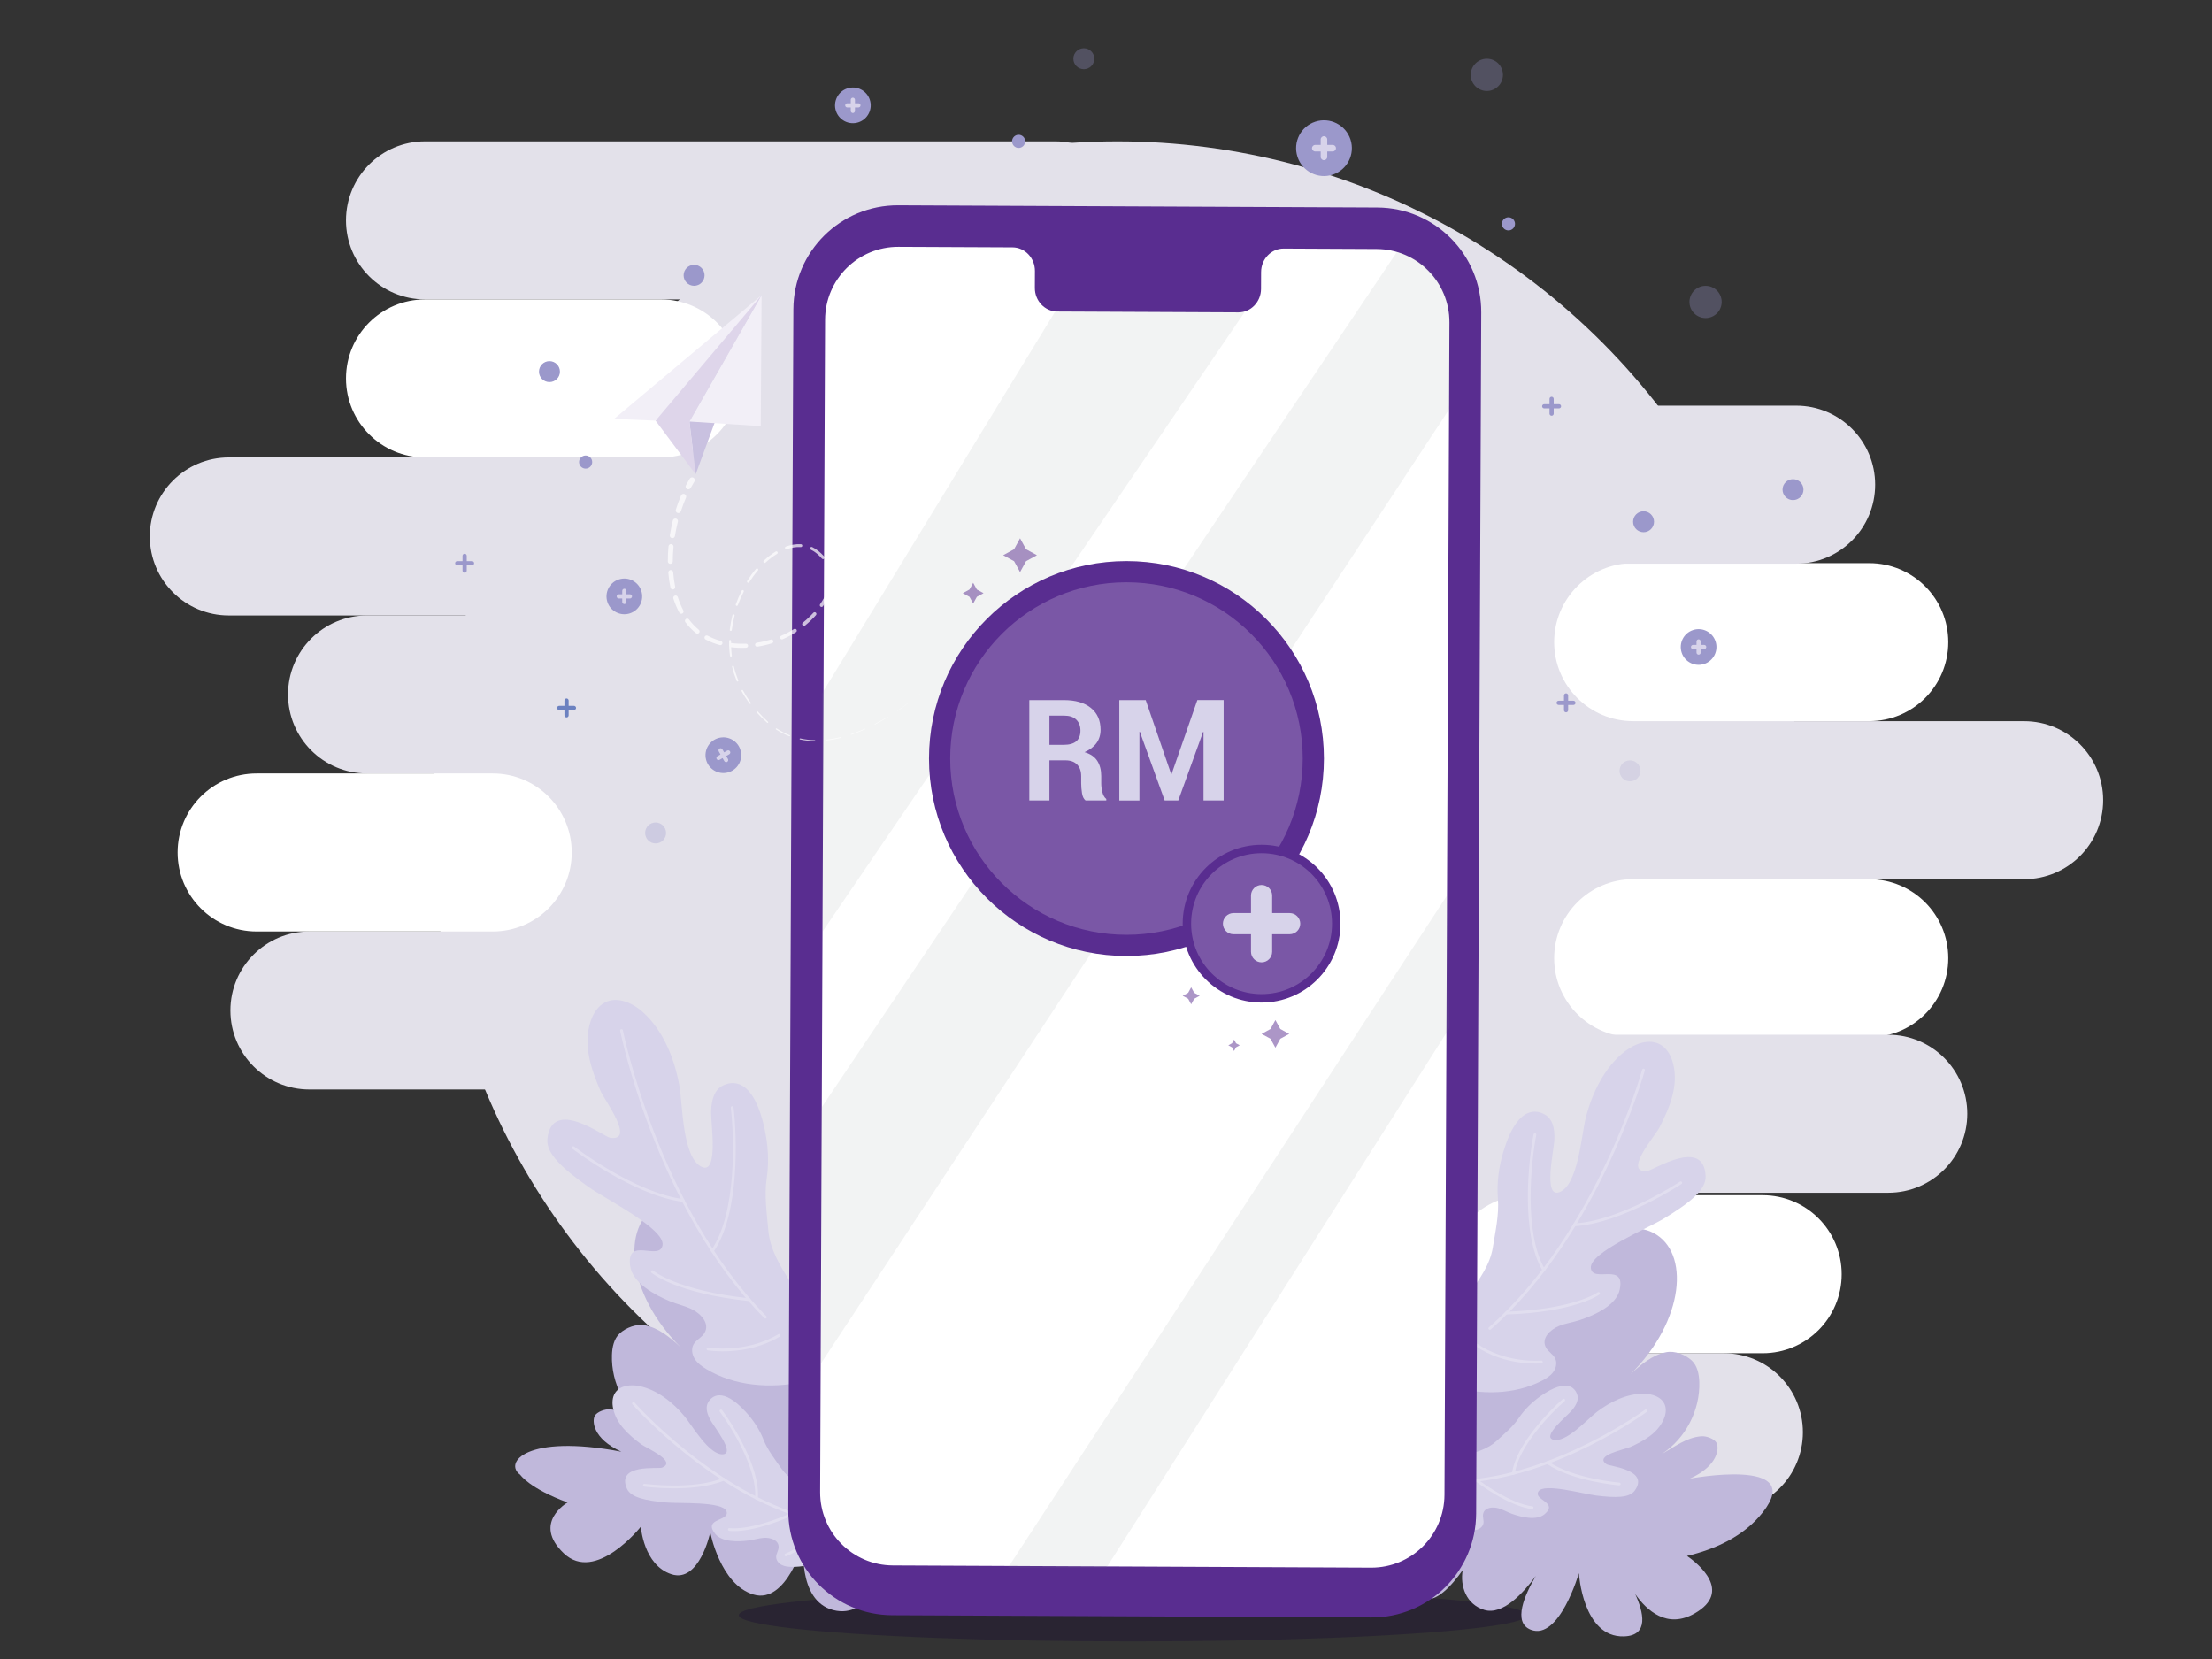 <?xml version="1.0" encoding="utf-8"?>
<!-- Generator: Adobe Illustrator 23.0.1, SVG Export Plug-In . SVG Version: 6.00 Build 0)  -->
<svg version="1.1" id="Layer_1" xmlns="http://www.w3.org/2000/svg" xmlns:xlink="http://www.w3.org/1999/xlink" x="0px" y="0px"
	 viewBox="0 0 600 450" style="enable-background:new 0 0 600 450;" xml:space="preserve">
<rect x="0" y="0" width="600" height="450" fill="#333333" stroke="none"/>
<style type="text/css">
	.st0{opacity:0.41;fill:#1C1131;}
	.st1{fill:#E3E1EA;}
	.st2{fill:#FFFFFF;}
	.st3{fill:#C0B8DB;}
	.st4{fill:#D7D3EA;}
	.st5{opacity:0.25;}
	.st6{fill:none;stroke:#FFFFFF;stroke-width:0.75;stroke-linecap:round;stroke-linejoin:round;stroke-miterlimit:10;}
	.st7{fill:#592D90;}
	.st8{opacity:0.1;fill:#808285;}
	.st9{opacity:0.2;fill:#FFFFFF;}
	.st10{opacity:0.5;}
	.st11{opacity:0.7;}
	.st12{fill:#DED5EA;}
	.st13{fill:#C9C1E0;}
	.st14{fill:#F2EFF7;}
	.st15{fill:#9B98CB;}
	.st16{opacity:0.3;fill:#9B98CB;}
	.st17{opacity:0.2;fill:#9B98CB;}
	.st18{fill:#6C81C0;}
</style>
<ellipse class="st0" cx="307.28" cy="438.12" rx="106.89" ry="7.12"/>
<g>
	<circle class="st1" cx="303.09" cy="224.14" r="185.79"/>
	<path class="st1" d="M286.23,81.21H115.28c-11.84,0-21.43-9.59-21.43-21.43v0c0-11.84,9.59-21.43,21.43-21.43h170.95
		c11.84,0,21.43,9.59,21.43,21.43v0C307.66,71.62,298.06,81.21,286.23,81.21z"/>
	<path class="st1" d="M233.02,166.94H62.07c-11.84,0-21.43-9.59-21.43-21.43v0c0-11.84,9.59-21.43,21.43-21.43h170.95
		c11.84,0,21.43,9.59,21.43,21.43v0C254.45,157.34,244.85,166.94,233.02,166.94z"/>
	<path class="st2" d="M179.32,124.08h-64.04c-11.84,0-21.43-9.59-21.43-21.43v0c0-11.84,9.59-21.43,21.43-21.43h64.04
		c11.84,0,21.43,9.59,21.43,21.43v0C200.75,114.48,191.16,124.08,179.32,124.08z"/>
	<path class="st1" d="M270.5,209.8H99.56c-11.84,0-21.43-9.59-21.43-21.43v0c0-11.84,9.59-21.43,21.43-21.43H270.5
		c11.84,0,21.43,9.59,21.43,21.43v0C291.94,200.21,282.34,209.8,270.5,209.8z"/>
	<path class="st1" d="M254.88,295.52H83.93c-11.84,0-21.43-9.59-21.43-21.43v0c0-11.84,9.59-21.43,21.43-21.43h170.95
		c11.84,0,21.43,9.59,21.43,21.43v0C276.31,285.93,266.71,295.52,254.88,295.52z"/>
	<path class="st2" d="M133.66,252.66H69.61c-11.84,0-21.43-9.59-21.43-21.43v0c0-11.84,9.59-21.43,21.43-21.43h64.04
		c11.84,0,21.43,9.59,21.43,21.43v0C155.09,243.07,145.49,252.66,133.66,252.66z"/>
	<path class="st1" d="M378.09,238.48h170.95c11.84,0,21.43-9.59,21.43-21.43v0c0-11.84-9.59-21.43-21.43-21.43H378.09
		c-11.84,0-21.43,9.59-21.43,21.43v0C356.66,228.88,366.25,238.48,378.09,238.48z"/>
	<path class="st2" d="M442.99,281.34h64.04c11.84,0,21.43-9.59,21.43-21.43v0c0-11.84-9.59-21.43-21.43-21.43h-64.04
		c-11.84,0-21.43,9.59-21.43,21.43v0C421.56,271.74,431.16,281.34,442.99,281.34z"/>
	<path class="st2" d="M442.99,195.61h64.04c11.84,0,21.43-9.59,21.43-21.43v0c0-11.84-9.59-21.43-21.43-21.43h-64.04
		c-11.84,0-21.43,9.59-21.43,21.43v0C421.56,186.02,431.16,195.61,442.99,195.61z"/>
	<path class="st1" d="M341.24,323.53h170.95c11.84,0,21.43-9.59,21.43-21.43v0c0-11.84-9.59-21.43-21.43-21.43H341.24
		c-11.84,0-21.43,9.59-21.43,21.43v0C319.81,313.93,329.4,323.53,341.24,323.53z"/>
	<path class="st1" d="M316.25,152.89H487.2c11.84,0,21.43-9.59,21.43-21.43v0c0-11.84-9.59-21.43-21.43-21.43H316.25
		c-11.84,0-21.43,9.59-21.43,21.43v0C294.82,143.29,304.42,152.89,316.25,152.89z"/>
	<path class="st1" d="M296.65,409.92H467.6c11.84,0,21.43-9.59,21.43-21.43v0c0-11.84-9.59-21.43-21.43-21.43H296.65
		c-11.84,0-21.43,9.59-21.43,21.43v0C275.22,400.33,284.81,409.92,296.65,409.92z"/>
	<path class="st2" d="M414.08,367.06h64.04c11.84,0,21.43-9.59,21.43-21.43v0c0-11.84-9.59-21.43-21.43-21.43h-64.04
		c-11.84,0-21.43,9.59-21.43,21.43v0C392.65,357.47,402.24,367.06,414.08,367.06z"/>
</g>
<g>
	<path class="st3" d="M458.39,401.07c7.85-3.59,7.89-8.39,7.23-9.67c-0.61-1.18-2.85-1.93-4.17-1.82
		c-4.07,0.35-7.16,2.84-10.72,4.83c6.45-4.19,10.46-11.89,10.2-19.58c-0.07-2.11-0.53-4.38-2.08-5.82c-1.75-1.61-4.6-2.69-6.93-2.22
		c-3.66,0.73-6.84,3.33-9.65,5.97c14.74-14.63,16.17-33.2,6.17-38.36c-17.37-8.97-49.19,36.36-50.14,41.73l-4.57,42.29l-6.09-0.3
		c0,0-7.7,12.68-1.78,15.36c3.48,1.58,7.87-3.31,10.9-7.6c-0.77,4.27,0.9,9.34,5.89,10.82c4.98,1.47,10.54-4.59,13.94-9.23
		c-3.01,5.1-6.37,12.63-1.38,14.59c7.73,3.04,13.06-15.34,13.06-15.34s1.01,17.49,12.22,17.15c6.9-0.21,5.3-6.6,3.06-11.48
		c3.16,4.51,8.67,9.5,16.1,5.26c10.51-5.98,0.76-13.66-2.05-15.61c7.25-1.71,15.35-5.13,20.64-11.94
		C489.83,395.17,458.39,401.07,458.39,401.07z"/>
	<g>
		<g>
			<path class="st4" d="M398.61,350.72c2.74-3.77,5.57-7.73,6.31-12.34c0.69-4.27,1.73-8.96,1.38-13.26
				c-0.34-4.31,0.26-8.66,1.51-12.8c3.9-12.98,9.34-11.12,11.28-9.97c1.91,1.13,2.68,3.37,2.53,6.86
				c-0.13,2.81-3.09,15.78,1.33,14.17c5.12-1.86,6.02-15.57,7.16-20.08c1.7-6.73,5.06-13.81,10.66-18.14
				c2.76-2.14,6.68-3.55,9.68-1.77c1.8,1.06,2.85,3.06,3.37,5.09c1.56,6.09-0.99,12.1-3.75,17.43c-1.15,2.23-9.92,12.26-3.29,11.74
				c1.58-0.12,15.42-9.31,15.86,1.37c0.16,3.76-4.31,7.25-11.31,11.51c-4.37,2.66-20.27,9.25-19.82,13.43
				c0.44,4.18,9.44-1.73,7.83,5.86c-0.9,4.25-6.79,6.91-10.75,8.22c-1.88,0.63-3.88,0.88-5.72,1.63c-2.18,0.89-4.95,3.24-3.54,5.85
				c0.61,1.14,1.92,1.79,2.5,2.95c0.58,1.18,0.25,2.66-0.53,3.71c-0.78,1.06-1.94,1.77-3.11,2.37c-7.51,3.83-16.55,3.84-24.67,1.55
				c-8.12-2.29-15.47-6.69-22.46-11.42"/>
		</g>
		<g class="st5">
			<path class="st6" d="M445.8,290.24c0,0-12.22,44.23-41.69,70.08"/>
			<path class="st6" d="M455.9,320.83c0,0-16.16,10.68-28.82,11.4"/>
			<path class="st6" d="M416.34,307.77c-1.36,7-3.54,26.66,2.39,36.7"/>
			<path class="st6" d="M433.6,350.85c0,0-6.39,4.7-25.06,5.33"/>
			<path class="st6" d="M418.08,369.43c0,0-9.69,0.93-17.79-4.74"/>
		</g>
	</g>
	<g>
		<g>
			<path class="st4" d="M397.62,394.7c2.94-0.83,6-1.72,8.25-3.79c2.08-1.92,4.52-3.91,6.09-6.27c1.57-2.36,3.64-4.35,5.96-5.98
				c7.27-5.1,9.31-1.94,9.84-0.56c0.52,1.36,0.02,2.82-1.48,4.56c-1.2,1.4-7.98,6.87-5.06,7.83c3.39,1.12,9.41-5.57,11.82-7.43
				c3.6-2.78,8.2-5.06,12.84-5.02c2.28,0.02,4.88,0.88,5.7,3.01c0.49,1.28,0.23,2.73-0.33,3.98c-1.67,3.77-5.41,5.83-8.99,7.45
				c-1.5,0.68-10.07,2.29-6.45,4.71c0.86,0.58,11.71,1.46,7.61,7.13c-1.44,2-5.16,1.99-10.48,1.34c-3.33-0.4-14.18-3.46-15.64-1.12
				c-1.47,2.33,5.56,2.93,1.65,6.19c-2.19,1.82-6.29,0.8-8.87-0.12c-1.22-0.44-2.36-1.12-3.6-1.48c-1.48-0.43-3.86-0.34-4.2,1.58
				c-0.15,0.84,0.26,1.7,0.09,2.53c-0.18,0.84-0.95,1.47-1.78,1.7c-0.83,0.23-1.72,0.13-2.56-0.04c-5.42-1.07-10.07-4.73-13.32-9.2
				c-3.25-4.47-5.25-9.71-6.93-14.98"/>
		</g>
		<g class="st5">
			<path class="st6" d="M446.42,382.69c0,0-24.21,17.81-49.86,19.17"/>
			<path class="st6" d="M439.21,402.53c0,0-12.65-1.06-19.45-5.81"/>
			<path class="st6" d="M424.15,379.78c-3.53,3.05-12.63,12.29-13.64,19.86"/>
			<path class="st6" d="M415.57,408.94c0,0-5.19-0.17-15.06-7.41"/>
			<path class="st6" d="M400.06,412.21c0,0-5.36-3.45-7.23-9.65"/>
		</g>
	</g>
	<path class="st3" d="M240.45,401.33l-0.71-0.94l0,0h0l-24.03-31.81c-0.11-8.96-19.86-50.45-37.23-41.48
		c-9.99,5.16-8.57,23.73,6.17,38.36c-2.81-2.64-5.99-5.25-9.65-5.97c-2.33-0.46-5.19,0.61-6.93,2.22c-1.55,1.43-2.01,3.7-2.08,5.82
		c-0.26,7.69,3.75,15.39,10.2,19.58c-3.56-1.99-6.65-4.49-10.72-4.83c-1.32-0.11-3.56,0.64-4.17,1.82
		c-0.67,1.28-0.62,6.08,7.23,9.67c-25.81-4.9-32,3.03-27.39,6.28h-0.01c0,0,2.49,3.7,12.82,7.49c0,0-9.69,5.53-1.03,13.79
		c8.66,8.26,20.91-7.23,20.91-7.23s0.7,10.44,8.3,12.91c7.6,2.47,10.53-11.37,10.53-11.37s2.68,14.19,11.73,16.88
		c9.05,2.69,13.65-14.28,13.65-14.28s-2,15.9,7.97,18.49s14.39-11.47,14.39-11.47l-0.62-23.92
		C240.2,401.33,240.45,401.33,240.45,401.33z"/>
	<g>
		<g>
			<path class="st4" d="M214.19,347.49c-2.63-4.22-5.33-8.65-5.77-13.61c-0.4-4.59-1.15-9.66-0.46-14.22
				c0.69-4.56,0.38-9.24-0.63-13.74c-3.16-14.11-9.09-12.55-11.24-11.47c-2.12,1.06-3.11,3.38-3.21,7.11
				c-0.08,3,2.09,17.03-2.5,14.97c-5.31-2.37-5.22-17.03-6.08-21.91c-1.29-7.3-4.33-15.08-9.96-20.12
				c-2.77-2.48-6.84-4.29-10.17-2.63c-1.99,0.99-3.27,3.04-3.97,5.16c-2.12,6.37,0.13,12.95,2.66,18.83
				c1.06,2.46,9.62,13.8,2.61,12.75c-1.67-0.25-15.7-11.08-16.98,0.25c-0.45,3.99,4.04,8.05,11.15,13.11
				c4.44,3.16,20.86,11.39,20.07,15.8c-0.79,4.42-9.91-2.56-8.78,5.64c0.63,4.6,6.7,7.87,10.81,9.57c1.96,0.81,4.07,1.23,5.97,2.17
				c2.25,1.11,5.02,3.82,3.33,6.5c-0.74,1.17-2.18,1.76-2.88,2.95c-0.71,1.21-0.47,2.81,0.28,3.99c0.75,1.19,1.93,2.03,3.13,2.76
				c7.7,4.65,17.32,5.34,26.14,3.53c8.81-1.81,16.98-5.94,24.77-10.44"/>
		</g>
		<g class="st5">
			<path class="st6" d="M168.58,279.52c0,0,9.63,48,39.02,77.76"/>
			<path class="st6" d="M155.5,311.3c0,0,16.39,12.6,29.81,14.33"/>
			<path class="st6" d="M198.6,300.43c0.91,7.55,1.73,28.65-5.35,38.88"/>
			<path class="st6" d="M176.95,344.95c0,0,6.44,5.49,26.26,7.59"/>
			<path class="st6" d="M192.04,365.91c0,0,10.24,1.72,19.29-3.69"/>
		</g>
	</g>
	<g>
		<g>
			<path class="st4" d="M219.66,404.18c-2.86-1.53-5.82-3.15-7.68-5.8c-1.72-2.46-3.79-5.07-4.88-7.87
				c-1.09-2.8-2.79-5.33-4.82-7.54c-6.37-6.93-9.21-4.12-10.07-2.81c-0.85,1.29-0.66,2.92,0.5,5.05c0.93,1.72,6.71,8.92,3.46,9.26
				c-3.76,0.39-8.48-7.91-10.56-10.38c-3.1-3.7-7.35-7.1-12.16-8.11c-2.37-0.5-5.25-0.2-6.59,1.82c-0.8,1.21-0.85,2.78-0.56,4.2
				c0.87,4.28,4.28,7.26,7.62,9.76c1.4,1.04,9.91,4.66,5.62,6.34c-1.03,0.4-12.46-1.14-9.5,5.67c1.04,2.4,4.89,3.23,10.55,3.77
				c3.53,0.34,15.47-0.36,16.46,2.39c0.99,2.75-6.42,1.78-3.12,6.04c1.85,2.39,6.34,2.26,9.21,1.88c1.37-0.18,2.69-0.63,4.07-0.72
				c1.63-0.11,4.07,0.52,3.99,2.58c-0.04,0.9-0.66,1.7-0.67,2.6c-0.01,0.91,0.65,1.74,1.46,2.16c0.81,0.43,1.75,0.52,2.66,0.54
				c5.86,0.12,11.51-2.62,15.89-6.51c4.38-3.89,7.64-8.87,10.58-13.94"/>
		</g>
		<g class="st5">
			<path class="st6" d="M171.83,380.68c0,0,21.04,23.94,47.29,31.16"/>
			<path class="st6" d="M174.8,402.86c0,0,13.34,1.78,21.47-1.61"/>
			<path class="st6" d="M195.56,382.71c2.97,3.96,10.29,15.59,9.63,23.66"/>
			<path class="st6" d="M197.83,414.86c0,0,5.42,1,17.28-4.26"/>
			<path class="st6" d="M213.16,421.77c0,0,6.33-2.36,9.68-8.35"/>
		</g>
	</g>
</g>
<g>
	<g>
		<g>
			<g>
				<g>
					<g>
						<path class="st7" d="M371.96,438.73L242,438.13c-15.63-0.07-28.25-12.8-28.18-28.43l1.38-325.82
							c0.07-15.64,12.8-28.26,28.44-28.19l129.96,0.6c15.63,0.07,28.24,12.8,28.18,28.43l-1.38,325.82
							C400.33,426.18,387.6,438.81,371.96,438.73z"/>
					</g>
				</g>
				<g>
					<g>
						<path class="st2" d="M373.41,67.54l-25.2-0.12c-3.38-0.02-6.13,2.84-6.14,6.37l-0.02,4.57c-0.01,3.53-2.77,6.38-6.14,6.37
							l-49.12-0.23c-3.38-0.02-6.11-2.89-6.09-6.42l0.02-4.57c0.01-3.53-2.71-6.41-6.09-6.42l-8.86-0.04l-22.05-0.1
							c-10.95-0.05-19.87,8.79-19.92,19.74l-1.34,318.02c-0.05,10.95,8.79,19.86,19.73,19.91l129.7,0.6
							c10.95,0.05,19.87-8.79,19.92-19.74l1.34-318.02C393.19,76.5,384.36,67.59,373.41,67.54z"/>
					</g>
				</g>
			</g>
		</g>
	</g>
</g>
<polygon class="st8" points="286.19,84.54 337.68,84.54 223.13,252.66 222.93,188.16 "/>
<path class="st8" d="M222.89,300.34l156.03-232c0,0,14.23,2.75,14.23,19.1c0,14.83,0,0.73,0,0.73l-0.06,22.84L222.72,369.77
	L222.89,300.34z"/>
<polygon class="st8" points="392.49,242.92 273.42,425.22 300.14,425.22 393.15,278.88 "/>
<g>
	<circle class="st7" cx="305.55" cy="205.75" r="53.56"/>
	<circle class="st9" cx="305.55" cy="205.75" r="47.81"/>
	<circle class="st7" cx="342.2" cy="250.54" r="21.4"/>
	<circle class="st9" cx="342.2" cy="250.54" r="19.11"/>
	<g>
		<path class="st4" d="M284.66,206.24v10.88h-5.46V189.9h9.42c3.1,0,5.53,0.71,7.28,2.12c1.75,1.42,2.63,3.39,2.63,5.92
			c0,1.4-0.37,2.6-1.11,3.62c-0.74,1.02-1.82,1.84-3.24,2.46c1.61,0.47,2.76,1.27,3.47,2.38c0.7,1.11,1.06,2.48,1.06,4.11v2
			c0,0.76,0.1,1.56,0.31,2.38c0.21,0.83,0.56,1.44,1.06,1.84v0.39h-5.63c-0.5-0.4-0.82-1.06-0.96-1.98
			c-0.14-0.92-0.22-1.81-0.22-2.67v-1.93c0-1.36-0.37-2.42-1.11-3.17c-0.74-0.75-1.79-1.13-3.15-1.13H284.66z M284.66,202.03h3.87
			c1.53,0,2.67-0.32,3.42-0.97c0.75-0.65,1.12-1.61,1.12-2.88c0-1.25-0.38-2.24-1.13-2.97c-0.75-0.74-1.86-1.1-3.32-1.1h-3.96
			V202.03z"/>
		<path class="st4" d="M317.68,209.96h0.11l6.99-20.07h7.13v27.23h-5.46v-18.59l-0.11-0.02l-6.73,18.61h-3.7l-6.73-18.64l-0.11,0.02
			v18.63h-5.46V189.9h7.16L317.68,209.96z"/>
	</g>
	<path class="st4" d="M349.82,247.67h-4.75v-4.75c0-1.58-1.29-2.87-2.87-2.87s-2.87,1.29-2.87,2.87v4.75h-4.75
		c-1.58,0-2.87,1.29-2.87,2.87s1.29,2.87,2.87,2.87h4.75v4.75c0,1.58,1.29,2.87,2.87,2.87s2.87-1.29,2.87-2.87v-4.75h4.75
		c1.58,0,2.87-1.29,2.87-2.87S351.4,247.67,349.82,247.67z"/>
</g>
<g class="st10">
	<polygon class="st7" points="345.95,276.69 344.62,279.11 342.2,280.44 344.62,281.76 345.95,284.19 347.28,281.76 349.7,280.44 
		347.28,279.11 	"/>
</g>
<g class="st10">
	<polygon class="st7" points="323.1,267.8 322.29,269.29 320.8,270.1 322.29,270.92 323.1,272.41 323.92,270.92 325.41,270.1 
		323.92,269.29 	"/>
</g>
<g class="st10">
	<polygon class="st7" points="334.73,281.98 334.18,282.98 333.18,283.53 334.18,284.08 334.73,285.08 335.28,284.08 336.28,283.53 
		335.28,282.98 	"/>
</g>
<g class="st10">
	<polygon class="st7" points="276.69,146.01 275.07,148.98 272.11,150.6 275.07,152.22 276.69,155.18 278.31,152.22 281.27,150.6 
		278.31,148.98 	"/>
</g>
<g class="st10">
	<polygon class="st7" points="263.97,158.08 262.97,159.9 261.15,160.9 262.97,161.89 263.97,163.71 264.97,161.89 266.79,160.9 
		264.97,159.9 	"/>
</g>
<g>
	<g class="st11">
		<g>
			<path class="st2" d="M188.34,130.64l-0.98,1.69l-0.02,0.04c-0.21,0.35-0.66,0.48-1.01,0.27c-0.35-0.2-0.47-0.66-0.27-1.01
				l1.02-1.78c0.21-0.36,0.66-0.48,1.02-0.28c0.36,0.21,0.48,0.66,0.28,1.02l0,0L188.34,130.64z"/>
			<path class="st2" d="M186.08,134.98c-0.52,1.2-0.98,2.44-1.39,3.69c-0.12,0.38-0.53,0.59-0.91,0.46
				c-0.38-0.12-0.58-0.52-0.46-0.9c0.41-1.3,0.88-2.58,1.41-3.83c0.16-0.37,0.59-0.55,0.96-0.39
				C186.06,134.17,186.24,134.6,186.08,134.98L186.08,134.98z"/>
			<path class="st2" d="M183.87,141.52c-0.32,1.28-0.59,2.57-0.8,3.87c-0.06,0.38-0.42,0.64-0.8,0.57
				c-0.38-0.06-0.63-0.42-0.57-0.79c0.21-1.34,0.48-2.67,0.8-3.99c0.09-0.38,0.48-0.61,0.86-0.52
				C183.73,140.75,183.97,141.13,183.87,141.52L183.87,141.52z"/>
			<path class="st2" d="M182.69,148.33c-0.13,1.31-0.19,2.63-0.2,3.94c0,0.37-0.3,0.67-0.67,0.67c-0.37,0-0.67-0.3-0.67-0.67
				c-0.01-1.36,0.05-2.72,0.18-4.07c0.03-0.38,0.37-0.65,0.74-0.62C182.44,147.61,182.72,147.94,182.69,148.33L182.69,148.33z"/>
			<path class="st2" d="M182.6,155.22c0.1,1.31,0.27,2.61,0.53,3.9c0.07,0.35-0.16,0.69-0.51,0.76c-0.35,0.07-0.69-0.16-0.76-0.5
				c-0.28-1.34-0.47-2.69-0.58-4.05c-0.03-0.36,0.24-0.68,0.6-0.71C182.25,154.59,182.57,154.86,182.6,155.22L182.6,155.22z"/>
			<path class="st2" d="M183.86,161.97c0.39,1.24,0.89,2.45,1.49,3.6c0.16,0.3,0.04,0.68-0.26,0.84c-0.3,0.16-0.68,0.04-0.84-0.26
				c-0.65-1.22-1.18-2.49-1.6-3.79c-0.11-0.33,0.07-0.69,0.41-0.8C183.39,161.44,183.75,161.63,183.86,161.97L183.86,161.97z"/>
			<path class="st2" d="M186.89,168.03c0.77,1.03,1.67,1.98,2.66,2.79c0.26,0.21,0.29,0.59,0.08,0.84
				c-0.21,0.25-0.58,0.29-0.84,0.09c-1.08-0.87-2.05-1.88-2.88-2.98c-0.2-0.27-0.15-0.65,0.12-0.86
				C186.3,167.7,186.69,167.76,186.89,168.03L186.89,168.03z"/>
			<path class="st2" d="M191.96,172.43c1.13,0.62,2.34,1.09,3.59,1.44c0.31,0.08,0.49,0.4,0.4,0.71c-0.08,0.3-0.4,0.48-0.7,0.4
				c-1.33-0.36-2.63-0.86-3.85-1.51c-0.29-0.15-0.39-0.51-0.24-0.8C191.31,172.39,191.67,172.28,191.96,172.43L191.96,172.43z"/>
			<path class="st2" d="M198.42,174.44c1.29,0.17,2.61,0.2,3.92,0.17l0.01,0c0.3-0.01,0.56,0.23,0.56,0.54
				c0.01,0.3-0.23,0.55-0.53,0.56c-1.36,0.05-2.73,0.02-4.09-0.15c-0.31-0.04-0.53-0.31-0.5-0.62
				C197.82,174.62,198.1,174.4,198.42,174.44L198.42,174.44z"/>
			<path class="st2" d="M205.27,174.34c1.3-0.19,2.58-0.48,3.83-0.86c0.28-0.08,0.57,0.07,0.65,0.35c0.08,0.28-0.07,0.57-0.34,0.65
				c-1.3,0.41-2.63,0.72-3.98,0.93c-0.29,0.05-0.57-0.16-0.61-0.45C204.77,174.66,204.98,174.38,205.27,174.34L205.27,174.34z"/>
			<path class="st2" d="M211.88,172.46c1.2-0.52,2.37-1.13,3.48-1.83c0.23-0.15,0.54-0.08,0.69,0.16c0.15,0.23,0.08,0.54-0.15,0.68
				c-1.15,0.73-2.35,1.38-3.6,1.93c-0.26,0.11-0.56,0-0.68-0.26S211.61,172.58,211.88,172.46L211.88,172.46z"/>
			<path class="st2" d="M217.76,168.91c1.02-0.82,1.98-1.73,2.86-2.7c0.17-0.19,0.47-0.21,0.67-0.03c0.19,0.17,0.21,0.47,0.04,0.66
				c-0.91,1.02-1.89,1.96-2.95,2.83c-0.21,0.17-0.51,0.14-0.68-0.07C217.51,169.39,217.55,169.08,217.76,168.91L217.76,168.91z"/>
			<path class="st2" d="M222.45,163.9c0.74-1.08,1.38-2.22,1.85-3.43c0.09-0.23,0.35-0.35,0.58-0.26c0.23,0.09,0.35,0.35,0.26,0.58
				c-0.49,1.3-1.15,2.5-1.92,3.64c-0.14,0.21-0.43,0.27-0.64,0.12C222.36,164.41,222.3,164.12,222.45,163.9L222.45,163.9z"/>
			<path class="st2" d="M224.97,157.67c0.12-1.27-0.05-2.56-0.53-3.73c-0.09-0.22,0.02-0.46,0.23-0.55
				c0.22-0.09,0.46,0.02,0.55,0.23c0.54,1.3,0.74,2.74,0.61,4.13c-0.02,0.24-0.23,0.42-0.47,0.4
				C225.13,158.13,224.95,157.92,224.97,157.67L224.97,157.67z"/>
			<path class="st2" d="M222.94,151.51c-0.85-0.97-1.84-1.85-2.98-2.4c-0.2-0.1-0.28-0.33-0.19-0.53c0.1-0.2,0.33-0.28,0.53-0.19
				c1.28,0.61,2.34,1.55,3.26,2.57c0.15,0.17,0.14,0.43-0.03,0.58C223.36,151.71,223.1,151.69,222.94,151.51L222.94,151.51
				L222.94,151.51z"/>
			<path class="st2" d="M217.21,148.4c-1.27-0.08-2.57,0.15-3.79,0.57c-0.19,0.07-0.41-0.03-0.48-0.23
				c-0.07-0.19,0.03-0.41,0.23-0.48c1.29-0.46,2.69-0.73,4.09-0.64c0.21,0.01,0.38,0.2,0.36,0.41
				C217.61,148.25,217.43,148.41,217.21,148.4L217.21,148.4z"/>
			<path class="st2" d="M210.78,150.23c-1.12,0.68-2.17,1.49-3.14,2.37c-0.14,0.13-0.36,0.12-0.49-0.02
				c-0.13-0.14-0.12-0.36,0.02-0.49c0.99-0.92,2.07-1.77,3.23-2.48c0.17-0.11,0.39-0.05,0.5,0.12S210.95,150.13,210.78,150.23
				L210.78,150.23z"/>
			<path class="st2" d="M205.58,154.74c-0.86,1-1.65,2.07-2.36,3.18c-0.1,0.15-0.3,0.19-0.45,0.1c-0.15-0.1-0.19-0.3-0.1-0.45
				c0.72-1.14,1.52-2.24,2.4-3.27c0.12-0.14,0.33-0.16,0.48-0.04C205.69,154.38,205.7,154.6,205.58,154.74L205.58,154.74z"/>
			<path class="st2" d="M201.73,160.5c-0.61,1.18-1.14,2.39-1.59,3.64c-0.06,0.16-0.23,0.24-0.38,0.18
				c-0.15-0.06-0.23-0.23-0.18-0.38c0.45-1.27,0.99-2.52,1.6-3.72c0.08-0.15,0.27-0.22,0.42-0.14
				C201.75,160.16,201.81,160.35,201.73,160.5L201.73,160.5z"/>
			<path class="st2" d="M199.25,166.99c-0.33,1.28-0.58,2.59-0.75,3.9c-0.02,0.15-0.16,0.26-0.31,0.24
				c-0.15-0.02-0.26-0.15-0.24-0.3c0.16-1.34,0.4-2.67,0.73-3.98c0.04-0.15,0.2-0.25,0.35-0.21S199.29,166.83,199.25,166.99
				L199.25,166.99z"/>
			<path class="st2" d="M198.3,173.86c-0.02,1.33,0.04,2.65,0.21,3.97c0.02,0.14-0.08,0.26-0.22,0.28
				c-0.14,0.02-0.26-0.08-0.28-0.22c-0.18-1.34-0.26-2.69-0.24-4.04c0-0.15,0.12-0.26,0.27-0.26
				C198.18,173.59,198.3,173.71,198.3,173.86L198.3,173.86z"/>
			<path class="st2" d="M199.04,180.76c0.31,1.29,0.72,2.56,1.21,3.79c0.05,0.12-0.01,0.25-0.12,0.29
				c-0.11,0.05-0.25-0.01-0.29-0.12c-0.51-1.25-0.94-2.53-1.26-3.84c-0.03-0.13,0.05-0.26,0.17-0.29
				C198.88,180.55,199.01,180.63,199.04,180.76L199.04,180.76z"/>
			<path class="st2" d="M201.52,187.25c0.63,1.17,1.34,2.3,2.12,3.37c0.07,0.09,0.05,0.21-0.04,0.28c-0.09,0.06-0.21,0.05-0.28-0.04
				c-0.8-1.08-1.53-2.22-2.17-3.4c-0.06-0.1-0.02-0.23,0.09-0.29C201.33,187.11,201.46,187.14,201.52,187.25L201.52,187.25z"/>
			<path class="st2" d="M205.51,192.95c0.88,1,1.82,1.95,2.81,2.83c0.07,0.06,0.08,0.17,0.02,0.25c-0.06,0.07-0.18,0.08-0.25,0.02
				c-1.01-0.89-1.96-1.84-2.86-2.84c-0.07-0.08-0.06-0.2,0.01-0.27S205.44,192.87,205.51,192.95L205.51,192.95z"/>
			<path class="st2" d="M210.68,197.6c1.11,0.73,2.29,1.35,3.53,1.83c0.08,0.03,0.11,0.12,0.08,0.19c-0.03,0.08-0.12,0.11-0.19,0.08
				c-1.26-0.48-2.47-1.1-3.6-1.83c-0.08-0.05-0.1-0.15-0.05-0.23S210.61,197.55,210.68,197.6L210.68,197.6z"/>
			<path class="st2" d="M217.07,200.3c1.3,0.29,2.62,0.44,3.95,0.47c0.07,0,0.12,0.06,0.12,0.13c0,0.07-0.06,0.12-0.13,0.12
				c-1.34-0.02-2.69-0.16-4.01-0.44c-0.07-0.02-0.12-0.09-0.11-0.16C216.92,200.33,216.99,200.28,217.07,200.3L217.07,200.3z"/>
			<path class="st2" d="M224.01,200.65c1.33-0.13,2.64-0.37,3.94-0.68c0.05-0.01,0.1,0.02,0.12,0.07c0.01,0.05-0.02,0.1-0.07,0.12
				c-1.3,0.32-2.63,0.57-3.96,0.71c-0.06,0.01-0.12-0.04-0.12-0.1S223.95,200.65,224.01,200.65L224.01,200.65z"/>
			<path class="st2" d="M230.84,199.14c1.27-0.42,2.51-0.91,3.73-1.45c0.04-0.02,0.08,0,0.09,0.04c0.02,0.04,0,0.08-0.04,0.09
				c-1.22,0.55-2.47,1.05-3.74,1.48c-0.04,0.02-0.09-0.01-0.11-0.05C230.77,199.2,230.79,199.15,230.84,199.14L230.84,199.14z"/>
			<path class="st2" d="M237.28,196.39c1.19-0.61,2.35-1.26,3.5-1.95c0.02-0.01,0.05-0.01,0.06,0.02c0.01,0.02,0.01,0.05-0.01,0.06
				c-1.14,0.7-2.3,1.36-3.49,1.98c-0.03,0.02-0.07,0-0.08-0.03S237.25,196.41,237.28,196.39L237.28,196.39z"/>
			<path class="st2" d="M243.32,192.83c1.11-0.74,2.2-1.52,3.27-2.32c0.01-0.01,0.02,0,0.03,0c0.01,0.01,0,0.02,0,0.03
				c-1.06,0.81-2.15,1.6-3.26,2.35c-0.02,0.01-0.04,0.01-0.05-0.01C243.3,192.86,243.3,192.84,243.32,192.83L243.32,192.83z"/>
			<polygon class="st2" points="248.96,188.63 250.47,187.33 248.97,188.65 248.96,188.64 248.96,188.63 			"/>
		</g>
	</g>
	<g>
		<path class="st12" d="M184.15,103.49c-0.02-0.22-6.33,10.61-6.33,10.61l10.87,14.54l-1.69-14.31l10.92-8.78l8.66-25.5
			L184.15,103.49z"/>
		<polygon class="st13" points="206.58,80.06 188.7,128.64 187.01,114.34 		"/>
		<polygon class="st14" points="206.58,80.06 166.58,113.62 177.83,114.1 206.58,80.06 187.01,114.34 206.35,115.58 		"/>
	</g>
</g>
<g>
	<g>
		<path class="st15" d="M173.95,160.26c0.83,2.54-0.55,5.28-3.09,6.11c-2.54,0.83-5.28-0.55-6.11-3.09
			c-0.83-2.54,0.55-5.28,3.09-6.11C170.39,156.33,173.12,157.72,173.95,160.26z"/>
		<path class="st4" d="M170.86,161.2h-0.94v-0.94c0-0.31-0.26-0.57-0.57-0.57c-0.31,0-0.57,0.26-0.57,0.57v0.94h-0.94
			c-0.31,0-0.57,0.26-0.57,0.57s0.26,0.57,0.57,0.57h0.94v0.94c0,0.31,0.26,0.57,0.57,0.57c0.31,0,0.57-0.26,0.57-0.57v-0.94h0.94
			c0.31,0,0.57-0.26,0.57-0.57S171.18,161.2,170.86,161.2z"/>
	</g>
	<g>
		<path class="st15" d="M199.45,201.24c1.99,1.79,2.15,4.85,0.36,6.84c-1.79,1.99-4.85,2.15-6.84,0.36
			c-1.99-1.79-2.15-4.85-0.36-6.84C194.4,199.62,197.46,199.46,199.45,201.24z"/>
		<path class="st4" d="M197.24,203.6l-0.82,0.47l-0.47-0.82c-0.16-0.27-0.51-0.37-0.78-0.21c-0.27,0.16-0.37,0.51-0.21,0.78
			l0.47,0.82l-0.82,0.47c-0.27,0.16-0.37,0.51-0.21,0.78c0.16,0.27,0.51,0.37,0.78,0.21l0.82-0.47l0.47,0.82
			c0.16,0.27,0.51,0.37,0.78,0.21c0.27-0.16,0.37-0.51,0.21-0.78l-0.47-0.82l0.82-0.47c0.27-0.16,0.37-0.51,0.21-0.78
			C197.86,203.54,197.52,203.44,197.24,203.6z"/>
	</g>
	<path class="st15" d="M160.63,125.33c0,0.98-0.8,1.78-1.78,1.78c-0.98,0-1.78-0.8-1.78-1.78c0-0.98,0.8-1.78,1.78-1.78
		C159.83,123.55,160.63,124.34,160.63,125.33z"/>
	<path class="st15" d="M410.94,60.72c0,0.98-0.8,1.78-1.78,1.78c-0.98,0-1.78-0.8-1.78-1.78c0-0.98,0.8-1.78,1.78-1.78
		C410.14,58.94,410.94,59.74,410.94,60.72z"/>
	<path class="st15" d="M278.08,38.35c0,0.98-0.8,1.78-1.78,1.78c-0.98,0-1.78-0.8-1.78-1.78c0-0.98,0.8-1.78,1.78-1.78
		C277.29,36.57,278.08,37.37,278.08,38.35z"/>
	<path class="st15" d="M191.11,74.68c0,1.57-1.27,2.84-2.84,2.84c-1.57,0-2.84-1.27-2.84-2.84c0-1.57,1.27-2.84,2.84-2.84
		C189.84,71.84,191.11,73.11,191.11,74.68z"/>
	<path class="st15" d="M448.65,141.52c0,1.57-1.27,2.84-2.84,2.84c-1.57,0-2.84-1.27-2.84-2.84c0-1.57,1.27-2.84,2.84-2.84
		C447.37,138.68,448.65,139.95,448.65,141.52z"/>
	<path class="st15" d="M151.88,100.8c0,1.57-1.27,2.84-2.84,2.84c-1.57,0-2.84-1.27-2.84-2.84c0-1.57,1.27-2.84,2.84-2.84
		C150.61,97.96,151.88,99.23,151.88,100.8z"/>
	<path class="st15" d="M489.19,132.81c0,1.57-1.27,2.84-2.84,2.84c-1.57,0-2.84-1.27-2.84-2.84c0-1.57,1.27-2.84,2.84-2.84
		C487.92,129.97,489.19,131.24,489.19,132.81z"/>
	<path class="st16" d="M180.67,225.94c0,1.57-1.27,2.84-2.84,2.84c-1.57,0-2.84-1.27-2.84-2.84c0-1.57,1.27-2.84,2.84-2.84
		C179.4,223.09,180.67,224.37,180.67,225.94z"/>
	<path class="st16" d="M467,81.9c0,2.41-1.96,4.37-4.37,4.37c-2.41,0-4.37-1.96-4.37-4.37c0-2.41,1.96-4.37,4.37-4.37
		C465.05,77.53,467,79.48,467,81.9z"/>
	<path class="st16" d="M407.67,20.31c0,2.41-1.96,4.37-4.37,4.37c-2.41,0-4.37-1.96-4.37-4.37c0-2.41,1.96-4.37,4.37-4.37
		C405.71,15.93,407.67,17.89,407.67,20.31z"/>
	<path class="st16" d="M296.83,15.93c0,1.57-1.27,2.84-2.84,2.84c-1.57,0-2.84-1.27-2.84-2.84c0-1.57,1.27-2.84,2.84-2.84
		C295.56,13.09,296.83,14.36,296.83,15.93z"/>
	<path class="st17" d="M444.97,209.09c0,1.57-1.27,2.84-2.84,2.84c-1.57,0-2.84-1.27-2.84-2.84c0-1.57,1.27-2.84,2.84-2.84
		C443.7,206.24,444.97,207.52,444.97,209.09z"/>
	<g>
		<g>
			<g>
				<path class="st15" d="M126.03,155.35c-0.31,0-0.57-0.25-0.57-0.57v-4.01c0-0.31,0.25-0.57,0.57-0.57c0.31,0,0.57,0.25,0.57,0.57
					v4.01C126.6,155.09,126.34,155.35,126.03,155.35z"/>
			</g>
			<g>
				<path class="st15" d="M128.03,153.34h-4.01c-0.31,0-0.57-0.25-0.57-0.57c0-0.31,0.25-0.57,0.57-0.57h4.01
					c0.31,0,0.57,0.25,0.57,0.57C128.6,153.09,128.35,153.34,128.03,153.34z"/>
			</g>
		</g>
	</g>
	<g>
		<g>
			<g>
				<path class="st18" d="M153.67,194.6c-0.31,0-0.57-0.25-0.57-0.57v-4.01c0-0.31,0.25-0.57,0.57-0.57c0.31,0,0.57,0.25,0.57,0.57
					v4.01C154.24,194.35,153.98,194.6,153.67,194.6z"/>
			</g>
			<g>
				<path class="st18" d="M155.68,192.6h-4.01c-0.31,0-0.57-0.25-0.57-0.57c0-0.31,0.25-0.57,0.57-0.57h4.01
					c0.31,0,0.57,0.25,0.57,0.57C156.24,192.34,155.99,192.6,155.68,192.6z"/>
			</g>
		</g>
	</g>
	<g>
		<g>
			<g>
				<path class="st15" d="M424.79,193.22c-0.31,0-0.57-0.25-0.57-0.57v-4.01c0-0.31,0.25-0.57,0.57-0.57c0.31,0,0.57,0.25,0.57,0.57
					v4.01C425.36,192.96,425.1,193.22,424.79,193.22z"/>
			</g>
			<g>
				<path class="st15" d="M426.79,191.21h-4.01c-0.31,0-0.57-0.25-0.57-0.57c0-0.31,0.25-0.57,0.57-0.57h4.01
					c0.31,0,0.57,0.25,0.57,0.57C427.36,190.96,427.11,191.21,426.79,191.21z"/>
			</g>
		</g>
	</g>
	<g>
		<g>
			<g>
				<path class="st15" d="M420.87,112.77c-0.31,0-0.57-0.25-0.57-0.57v-4.01c0-0.31,0.25-0.57,0.57-0.57c0.31,0,0.57,0.25,0.57,0.57
					v4.01C421.44,112.52,421.18,112.77,420.87,112.77z"/>
			</g>
			<g>
				<path class="st15" d="M422.87,110.77h-4.01c-0.31,0-0.57-0.25-0.57-0.57c0-0.31,0.25-0.57,0.57-0.57h4.01
					c0.31,0,0.57,0.25,0.57,0.57C423.44,110.52,423.19,110.77,422.87,110.77z"/>
			</g>
		</g>
	</g>
	<g>
		<path class="st15" d="M235.94,27.07c0.83,2.54-0.55,5.28-3.09,6.11c-2.54,0.83-5.28-0.55-6.11-3.09
			c-0.83-2.54,0.55-5.28,3.09-6.11C232.37,23.14,235.11,24.53,235.94,27.07z"/>
		<path class="st4" d="M232.85,28.01h-0.94v-0.94c0-0.31-0.26-0.57-0.57-0.57c-0.31,0-0.57,0.26-0.57,0.57v0.94h-0.94
			c-0.31,0-0.57,0.26-0.57,0.57s0.26,0.57,0.57,0.57h0.94v0.94c0,0.31,0.26,0.57,0.57,0.57c0.31,0,0.57-0.26,0.57-0.57v-0.94h0.94
			c0.31,0,0.57-0.26,0.57-0.57S233.16,28.01,232.85,28.01z"/>
	</g>
	<g>
		<path class="st15" d="M366.31,37.84c1.3,3.97-0.86,8.24-4.83,9.54c-3.97,1.3-8.24-0.86-9.54-4.83c-1.3-3.97,0.86-8.24,4.83-9.54
			C360.73,31.71,365.01,33.87,366.31,37.84z"/>
		<path class="st4" d="M361.48,39.31h-1.47v-1.47c0-0.49-0.4-0.89-0.89-0.89c-0.49,0-0.89,0.4-0.89,0.89v1.47h-1.47
			c-0.49,0-0.89,0.4-0.89,0.89c0,0.49,0.4,0.89,0.89,0.89h1.47v1.47c0,0.49,0.4,0.89,0.89,0.89c0.49,0,0.89-0.4,0.89-0.89v-1.47
			h1.47c0.49,0,0.89-0.4,0.89-0.89C362.37,39.71,361.97,39.31,361.48,39.31z"/>
	</g>
	<g>
		<path class="st15" d="M465.34,173.99c0.83,2.54-0.55,5.28-3.09,6.11c-2.54,0.83-5.28-0.55-6.11-3.09
			c-0.83-2.54,0.55-5.28,3.09-6.11C461.77,170.06,464.5,171.45,465.34,173.99z"/>
		<path class="st4" d="M462.25,174.93h-0.94v-0.94c0-0.31-0.26-0.57-0.57-0.57c-0.31,0-0.57,0.26-0.57,0.57v0.94h-0.94
			c-0.31,0-0.57,0.26-0.57,0.57c0,0.31,0.26,0.57,0.57,0.57h0.94v0.94c0,0.31,0.26,0.57,0.57,0.57c0.31,0,0.57-0.26,0.57-0.57v-0.94
			h0.94c0.31,0,0.57-0.26,0.57-0.57C462.82,175.18,462.56,174.93,462.25,174.93z"/>
	</g>
</g>
</svg>
